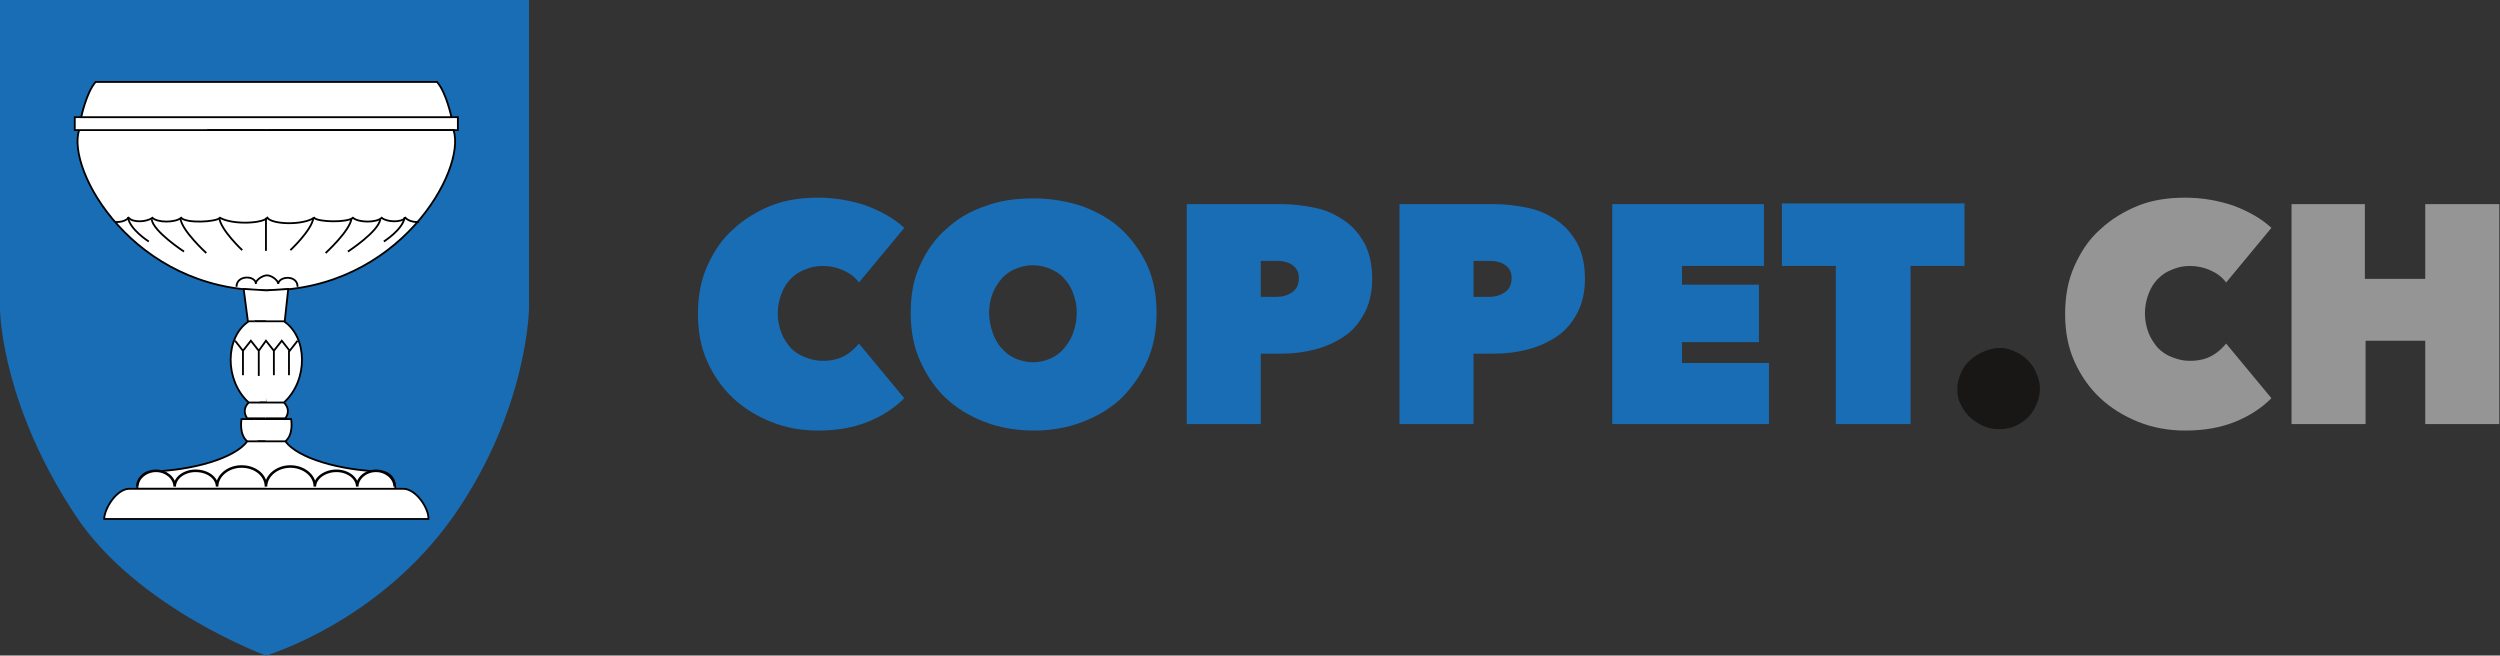 <!DOCTYPE svg PUBLIC "-//W3C//DTD SVG 1.1//EN" "http://www.w3.org/Graphics/SVG/1.1/DTD/svg11.dtd"><svg xmlns="http://www.w3.org/2000/svg" viewBox="0 0 347.8 91.2" style="enable-background:new 0 0 347.8 91.2" xml:space="preserve"><rect x="0" y="0" width="347.8" height="91.2" fill="#333333" stroke="none"/><switch><g><path d="M97.1 43.7c0-2.5.4-4.7 1.3-6.7s2-3.7 3.6-5.1c1.5-1.4 3.3-2.5 5.3-3.3 2-.8 4.2-1.1 6.5-1.1 2.4 0 4.6.4 6.7 1.1 2.1.8 3.9 1.8 5.3 3.1l-6.3 7.6c-.6-.8-1.3-1.3-2.2-1.7-.9-.4-1.8-.6-2.9-.6-.9 0-1.7.2-2.4.5-.8.3-1.4.7-2 1.3-.6.6-1 1.3-1.3 2.1-.3.8-.5 1.7-.5 2.7 0 1 .2 1.9.5 2.7.3.8.8 1.5 1.3 2.1.6.6 1.2 1 2 1.3.8.3 1.5.5 2.4.5 1.2 0 2.2-.2 3.1-.7.9-.5 1.5-1.1 2-1.7l6.3 7.6c-1.4 1.4-3.1 2.5-5.1 3.3-2 .8-4.3 1.2-6.9 1.2-2.3 0-4.5-.4-6.5-1.2-2-.8-3.8-1.9-5.3-3.3s-2.7-3.1-3.6-5.1c-.9-2-1.3-4.2-1.3-6.6zm29.6-.2c0-2.5.4-4.7 1.3-6.6.9-2 2.1-3.7 3.6-5 1.5-1.4 3.3-2.5 5.4-3.2 2.1-.8 4.3-1.1 6.8-1.1 2.4 0 4.7.4 6.8 1.1 2.1.8 3.9 1.8 5.4 3.2 1.5 1.4 2.7 3.1 3.6 5 .9 2 1.3 4.2 1.3 6.6 0 2.5-.4 4.7-1.3 6.7s-2.1 3.7-3.6 5.2c-1.5 1.4-3.3 2.5-5.4 3.3-2.1.8-4.3 1.2-6.8 1.2-2.4 0-4.7-.4-6.8-1.2-2.1-.8-3.9-1.9-5.4-3.3-1.5-1.4-2.7-3.2-3.6-5.2-.9-2-1.3-4.2-1.3-6.7zm10.9 0c0 1 .2 1.9.5 2.8.3.8.7 1.6 1.3 2.2.5.6 1.2 1.1 1.9 1.4.8.3 1.6.5 2.4.5.9 0 1.7-.2 2.4-.5s1.4-.8 1.9-1.4c.5-.6 1-1.3 1.3-2.2.3-.8.5-1.8.5-2.8 0-1-.2-1.9-.5-2.7-.3-.8-.7-1.5-1.3-2.1-.5-.6-1.2-1-1.9-1.3-.7-.3-1.5-.5-2.4-.5-.9 0-1.7.2-2.4.5-.8.3-1.4.8-1.9 1.3-.5.6-1 1.3-1.3 2.1-.3.8-.5 1.7-.5 2.7zm37.8 5.7V59h-10.3V28.4h13.2c1.6 0 3.1.2 4.6.5 1.5.3 2.8.9 4 1.7 1.2.8 2.1 1.8 2.9 3.2.7 1.3 1.1 3 1.1 5 0 1.9-.4 3.5-1.1 4.8-.7 1.3-1.6 2.4-2.8 3.2-1.2.8-2.5 1.4-4 1.8-1.5.4-3.1.6-4.7.6h-2.9zm0-12.8v4.9h2.2c.8 0 1.5-.2 2.1-.6.6-.4 1-1 1-2 0-.5-.1-.9-.3-1.2-.2-.3-.4-.5-.7-.7-.3-.2-.6-.3-1-.4-.4-.1-.8-.1-1.1-.1h-2.2zM205 49.2V59h-10.3V28.4h13.2c1.6 0 3.1.2 4.6.5 1.5.3 2.8.9 4 1.7 1.2.8 2.1 1.8 2.9 3.2.7 1.3 1.1 3 1.1 5 0 1.9-.4 3.5-1.1 4.8-.7 1.3-1.6 2.4-2.8 3.2-1.2.8-2.5 1.4-4 1.8-1.5.4-3.1.6-4.7.6H205zm0-12.8v4.9h2.2c.8 0 1.5-.2 2.1-.6.6-.4 1-1 1-2 0-.5-.1-.9-.3-1.2-.2-.3-.4-.5-.7-.7-.3-.2-.6-.3-1-.4-.4-.1-.8-.1-1.1-.1H205zm19.3-8h21.1V37H234v2.6h10.7v8H234v2.9h12.1V59h-21.8V28.4zM265.7 59h-10.3V37h-7.5v-8.7h25.4V37h-7.5v22z" style="fill:#196db5"/><path d="M272.3 54.1c0-.8.2-1.5.5-2.2.3-.7.7-1.3 1.3-1.8.5-.5 1.2-.9 1.9-1.2.7-.3 1.5-.5 2.2-.5.8 0 1.5.2 2.1.5.7.3 1.3.7 1.8 1.2s.9 1.1 1.2 1.8c.3.7.5 1.4.5 2.2 0 .8-.2 1.5-.5 2.2-.3.7-.7 1.3-1.2 1.8s-1.1.9-1.8 1.2c-.7.3-1.4.4-2.1.4-.8 0-1.5-.1-2.2-.4-.7-.3-1.3-.7-1.9-1.2-.5-.5-1-1.1-1.3-1.8-.4-.7-.5-1.4-.5-2.2z" style="fill:#181716"/><path d="M287.3 43.7c0-2.5.4-4.7 1.3-6.7s2-3.7 3.6-5.1c1.5-1.4 3.3-2.5 5.3-3.3 2-.8 4.2-1.1 6.5-1.1 2.4 0 4.6.4 6.7 1.1 2.1.8 3.9 1.8 5.3 3.1l-6.3 7.6c-.6-.8-1.3-1.3-2.2-1.7-.9-.4-1.8-.6-2.9-.6-.9 0-1.7.2-2.4.5-.8.3-1.4.7-2 1.3-.6.6-1 1.3-1.3 2.1-.3.8-.5 1.7-.5 2.7 0 1 .2 1.9.5 2.7.3.8.8 1.5 1.3 2.1.6.6 1.2 1 2 1.3.8.3 1.5.5 2.4.5 1.2 0 2.2-.2 3.1-.7.9-.5 1.5-1.1 2-1.7l6.3 7.6c-1.4 1.4-3.1 2.5-5.1 3.3-2 .8-4.3 1.2-6.9 1.2-2.3 0-4.5-.4-6.5-1.2-2-.8-3.8-1.9-5.3-3.3s-2.7-3.1-3.6-5.1c-.9-2-1.3-4.2-1.3-6.6zm50.2 3.7h-8.4V59h-10.3V28.4H329v10.4h8.4V28.4h10.3V59h-10.3V47.4z" style="fill:#949594"/><path style="fill:#fff;stroke:#181716;stroke-width:.257" d="M37.9 18.8h26.6v-1.9H11.3v1.9h26.6m0 0h-26c-1.8 5.6 7.6 22.3 26 22.3"/><path style="fill:#fff;stroke:#181716;stroke-width:.257" d="M37.9 45.5h-2.5l-.6-4.6 3.1.2"/><path d="M37.9 56.7h-2.4c-3.4-3.1-3.3-9.1 0-11.3h2.4m0 11.3h-2.4c-.7.7-.7 1.5-.2 2.2H38m-.1.1h-3.4s-.4 2.1.8 3.1h2.6m0 0h-2.6c-1.8 2.4-7.6 4-13.2 4.2-2.2.1-2.1 2.3-2.1 2.3h18m.1-51.7h25.5s-.7-3.4-2-4.9H14.2c-1.3 1.5-2 4.9-2 4.9h25.9zm-8.5 1.9h34.3c1.8 5.6-7.6 22.3-26 22.3" style="fill:#fff;stroke:#181716;stroke-width:.257"/><path style="fill:#fff;stroke:#181716;stroke-width:.257" d="M37.9 45.5h2.5l.6-4.6-3.1.2"/><path d="M37.9 56.7h2.4c3.4-3.1 3.3-9.1 0-11.3h-4.1m.8 11.3h3.4c.7.7.7 1.5.2 2.2h-2.7m-1.7.1h5.1s.4 2.1-.8 3.1h-2.6m-1.2 0h3.9c1.8 2.4 7.6 4 13.2 4.2 2.2.1 2.1 2.3 2.1 2.3h-18m0 .1h19c1.8 0 3.6 2.8 3.5 4.2h-45c0-1.4 1.7-4.2 3.5-4.2h19" style="fill:#fff;stroke:#181716;stroke-width:.257"/><path d="M59.1 31.5c-.7 0-1.4-.1-1.9-.6-.6.7-2.6.6-3.3 0-.7.7-3.2.7-4 0-.8.7-4.9.6-5.4 0-1.7 1.1-5.9.9-6.6 0-.7.8-4.8 1-6.6 0-.5.6-4.7.8-5.4 0-.8.7-3.3.7-4 0-.8.6-2.7.7-3.3 0-.5.5-1.2.6-1.9.6" style="fill:none;stroke:#181716;stroke-width:.257"/><path d="M18.6 30.9c.2 1.7 2.9 3.4 2.9 3.4m.5-3.1c.2 1.7 4.5 4.5 4.5 4.5m-.5-4.6c.2 1.7 3.6 4.8 3.6 4.8m1.7-4.9c.2 1.7 3.2 4.5 3.2 4.5m22.6-4.6c-.2 1.7-2.9 3.4-2.9 3.4m-.4-3.1c-.2 1.7-4.5 4.5-4.5 4.5m.5-4.6c-.2 1.7-3.6 4.8-3.6 4.8M44.4 31c-.2 1.7-3.2 4.5-3.2 4.5M37.9 31v4.6m4.3 5c0-1.7-2.6-1.5-2.7-.4 0-.5-.9-1.2-1.6-1.2h.1c-.7 0-1.7.7-1.6 1.2 0-1.2-2.7-1.3-2.7.4m1 12.3v-3.4m2.2 3.5v-3.5m5.3-1.4-1.1 1.4-1.1-1.4-1 1.4-1.1-1.4-1.1 1.4-1-1.4-1.1 1.4-1.1-1.4m7.5 4.8v-3.4m-2.2 3.4v-3.4" style="fill:none;stroke:#181716;stroke-width:.257"/><path d="M55.7 68.4c0-1.2-1.2-2.2-2.6-2.2-1.4 0-2.6 1-2.6 2.2 0-1.2-1.3-2.2-2.9-2.2-1.6 0-3 1-3 2.2 0-1.6-1.6-2.8-3.4-2.8-1.9 0-3.4 1.3-3.4 2.8 0-1.6-1.5-2.8-3.4-2.8S31 66.9 31 68.4c0-1.2-1.3-2.2-3-2.2-1.6 0-2.9 1-2.9 2.2 0-1.2-1.2-2.2-2.6-2.2-1.4 0-2.6 1-2.6 2.2" style="fill:#fff;stroke:#181716;stroke-width:.357"/><path d="M0 0h73.6v42.8s-.1 14.1-10.5 29C52.7 86.6 37 91.2 37 91.2s-18-6.6-26.5-19.5C.7 56.9 0 44.6 0 42.8V0z" style="fill:#196db5"/><path style="fill:#fff;stroke:#000;stroke-width:.257" d="M37.1 18.1h26.6v-1.8H10.4v1.8H37m0 0H11c-1.8 5.6 7.6 22.3 26 22.3"/><path style="fill:#fff;stroke:#000;stroke-width:.257" d="M37.1 44.8h-2.6l-.6-4.6 3.2.2"/><path d="M37 56h-2.4c-3.4-3.1-3.3-9.1 0-11.3H37M37 56h-2.4c-.7.7-.7 1.5-.2 2.2h2.7m-.1.1h-3.4s-.4 2.1.8 3.1H37m0 0h-2.6c-1.8 2.4-7.6 4-13.2 4.2-2.2.1-2.1 2.4-2.1 2.4h18m.2-51.7h25.5s-.7-3.4-2-4.9H13.3c-1.3 1.5-2 4.9-2 4.9h26zm-8.5 1.8h34.3c1.8 5.6-7.6 22.3-26 22.3" style="fill:#fff;stroke:#000;stroke-width:.257"/><path style="fill:#fff;stroke:#000;stroke-width:.257" d="M37 44.8h2.6l.5-4.6-3.1.2"/><path d="M37.1 56h2.4c3.4-3.1 3.3-9.1 0-11.3h-4.1m.7 11.3h3.4c.7.7.7 1.5.2 2.2H37m-1.6.1h5.1s.4 2.1-.8 3.1H37m-1.2 0h3.9c1.8 2.4 7.6 4 13.2 4.2 2.2.1 2.1 2.4 2.1 2.4H37m.1 0h19c1.8 0 3.6 2.8 3.5 4.2H14.5c0-1.4 1.7-4.2 3.5-4.2h19.1" style="fill:#fff;stroke:#000;stroke-width:.257"/><path d="M58.3 30.9c-.7 0-1.4-.1-1.9-.6-.6.7-2.6.6-3.3 0-.7.7-3.2.7-4 0-.8.7-4.9.6-5.4 0-1.7 1.1-5.9.9-6.5 0-.7.8-4.8 1-6.6 0-.5.6-4.7.8-5.4 0-.8.7-3.3.7-4 0-.8.6-2.7.7-3.3 0-.5.5-1.2.6-1.9.6" style="fill:none;stroke:#000;stroke-width:.257"/><path d="M17.8 30.2c.2 1.7 2.9 3.4 2.9 3.4m.4-3.1c.2 1.7 4.5 4.5 4.5 4.5m-.5-4.6c.2 1.7 3.6 4.8 3.6 4.8m1.8-4.9c.2 1.7 3.2 4.5 3.2 4.5m22.6-4.6c-.2 1.7-2.9 3.4-2.9 3.4m-.5-3.1c-.2 1.7-4.5 4.5-4.5 4.5m.5-4.6c-.2 1.7-3.6 4.8-3.6 4.8m-1.7-4.9c-.2 1.7-3.2 4.5-3.2 4.5M37 30.3v4.6m4.4 5c0-1.7-2.6-1.5-2.7-.4 0-.5-.9-1.2-1.6-1.2h.1c-.7 0-1.7.7-1.6 1.2 0-1.2-2.7-1.3-2.7.4m.9 12.3v-3.4m2.2 3.5v-3.5m5.4-1.4-1.1 1.4-1.1-1.4-1.1 1.4-1.1-1.4-1 1.4-1.1-1.4-1.1 1.4-1.1-1.4m7.5 4.8v-3.4m-2.1 3.4v-3.4" style="fill:none;stroke:#000;stroke-width:.257"/><path d="M54.9 67.7c0-1.2-1.2-2.2-2.6-2.2-1.4 0-2.6 1-2.6 2.2 0-1.2-1.3-2.2-2.9-2.2-1.6 0-3 1-3 2.2 0-1.6-1.6-2.8-3.4-2.8-1.9 0-3.4 1.3-3.4 2.8 0-1.6-1.5-2.8-3.4-2.8s-3.4 1.3-3.4 2.8c0-1.2-1.3-2.2-3-2.2-1.6 0-2.9 1-2.9 2.2 0-1.2-1.2-2.2-2.6-2.2-1.4 0-2.6 1-2.6 2.2" style="fill:#fff;stroke:#000;stroke-width:.357"/></g></switch></svg>